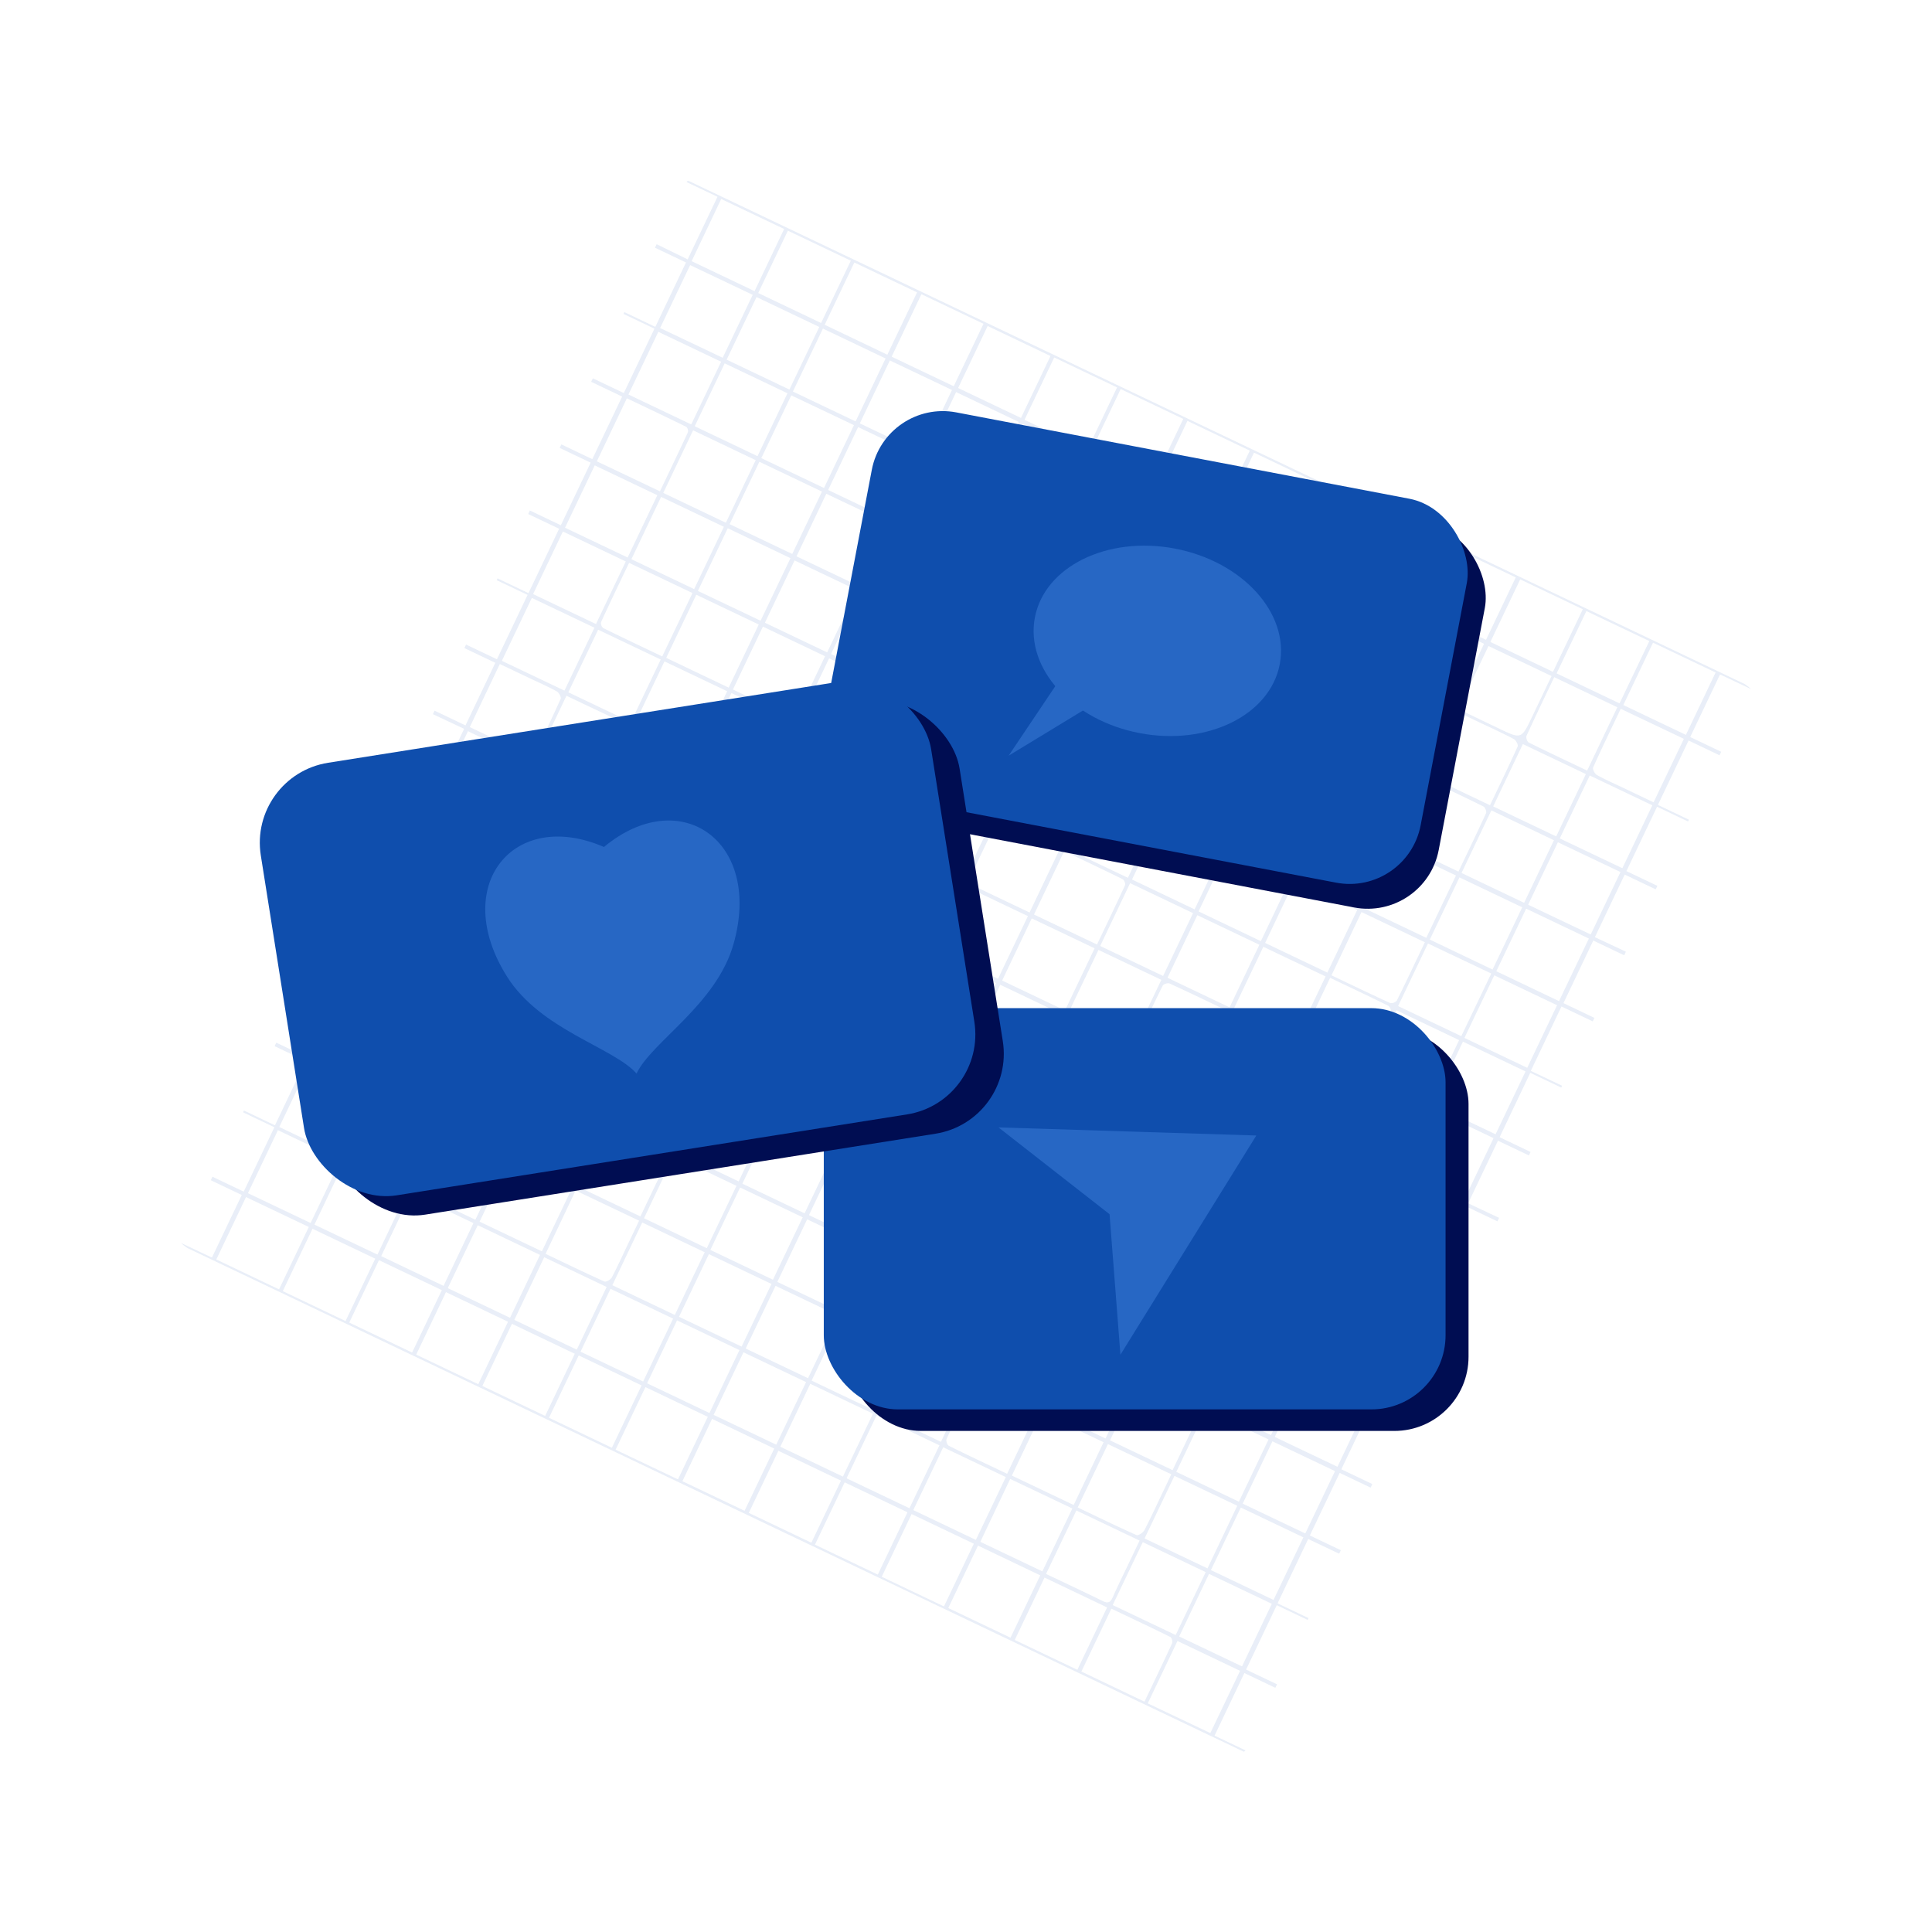 <svg id="Layer_1" data-name="Layer 1" xmlns="http://www.w3.org/2000/svg" viewBox="0 0 1080 1080"><defs><style>.cls-1{opacity:0.31;}.cls-2{fill:#0f4ead;}.cls-3{fill:#000d52;}.cls-4{fill:#2767c4;}</style></defs><g class="cls-1"><g class="cls-1"><path class="cls-2" d="M802.33,755.65l-.46,1-17.29-8.24-17.14,36,17.29,8.23-.93,1.95-17.32-8.25-16.67,35,17.31,8.25-.92,2-17.31-8.25-16.68,35,17.31,8.25-.93,1.94-17.3-8.24-17.14,36,17.3,8.24-.46,1-17.28-8.23-17.14,36,17.28,8.24-.93,1.94-17.31-8.25-16.67,35,17.31,8.24c-.32.25-.75.78-.94.7-1.33-.53-2.61-1.19-3.9-1.81Q398.25,837.54,105.1,697.81a23.19,23.19,0,0,1-3.93-3L118.48,703l16.67-35-17.3-8.25.93-1.94,17.47,8.32,17.14-36-17.47-8.33.46-1,17.33,8.26,17.14-36-17.33-8.25.93-1.95,17.32,8.25,16.68-35L171.12,548l.93-2,17.3,8.25,16.68-35L188.73,511l.92-1.95,17.27,8.23,17.14-36-17.27-8.23.47-1,17.31,8.25,17.14-36-17.31-8.25.92-1.94,17.46,8.31,16.68-35L242,399.21l.93-1.94,17.29,8.24,16.68-35-17.3-8.24.93-1.95,17.27,8.23,17.14-36-17.27-8.22.46-1,17.3,8.24,17.14-36-17.3-8.24.93-1.95,17.32,8.25,16.67-35-17.31-8.25.92-1.95,17.31,8.25,16.68-35-17.31-8.25.93-1.94,17.31,8.24,17.14-36-17.31-8.25.46-1,17.33,8.25,17.14-36-17.33-8.26.93-1.94L384.41,145l16.68-35-17.34-8.25c.32-.25.75-.78.94-.7,1.33.53,2.61,1.19,3.9,1.81Q681.75,242.46,974.9,382.19a23.19,23.19,0,0,1,3.93,3L961.51,377l-16.68,35,17.32,8.25-.93,1.94-17.3-8.24-17.14,36,17.3,8.25-.46,1-17.31-8.25-17.14,36,17.31,8.24-.93,1.95-17.33-8.26-16.67,35L908.88,532l-.93,2-17.3-8.24-16.67,35L891.27,569l-.92,1.95-17.48-8.33-17.14,36,17.48,8.32-.47,1-17.31-8.24-17.14,36,17.31,8.25-.92,1.94-17.31-8.24-16.68,35L838,680.79l-.93,1.94-17.46-8.32-16.68,35,17.47,8.32-.93,1.95-17.31-8.25-17.14,36ZM227.69,666.23,192.5,649.46l-16.73,35.11L211,701.33Zm149.55,68.85L393.94,700,359,683.37l-16.7,35.07ZM886.53,432.72l-35.24-16.79-16.6,34.85,35.23,16.79ZM815.66,581.43l-35-16.69-16.68,35,35,16.69ZM762.78,693.08l-35.39-16.86-16.86,35.4c11.17,5.32,22,10.54,32.84,15.51.89.4,3.27-.49,3.72-1.39C752.41,715,757.49,704.19,762.78,693.08Zm-156-439.3L571.63,237,555,272l35.18,16.76ZM334.36,352l-16.67,35,35,16.67,16.67-35Zm244.9,342.42L596,659.21l-35.13-16.74-16.76,35.18Zm-17.38-54.1,35.21,16.77,16.59-34.83-35.21-16.77ZM519,437.49l16.68-35L500.6,385.75l-16.69,35ZM395.36,606.73l35.19,16.77,16.77-35.19-35.2-16.76ZM589,290.94l-35.18-16.77-16.68,35,35.19,16.76ZM465,551.18l-35.18-16.76-16.75,35.16,35.18,16.76Zm184.57-94.73-16.77,35.2,35,16.7,16.77-35.2ZM674,878.82l-35.18-16.76L622,897.24,657.21,914ZM508.4,843.13l16.76-35.19L490,791.2l-16.77,35.18ZM483.14,422.81l-16.71,35.08,34.93,16.64,16.72-35.08ZM359.52,772.28l16.76-35.18-35-16.66-16.76,35.17ZM537.66,403.09c-5.36,11.26-10.6,22-15.5,33-.43.94,1,3.59,2.2,4.23,6.17,3.28,12.55,6.15,18.86,9.17l12.71,6.05,17-35.61ZM762,598.86c5.32-11.15,10.53-21.92,15.49-32.8a4.08,4.08,0,0,0-1.32-3.77c-10.71-5.32-21.54-10.41-32.63-15.69L726.69,582ZM669.3,511.58l-16.67,35,34.72,16.54,16.67-35Zm-351-30.36-16.74,35.14,35,16.67,16.74-35.14Zm-21-147-16.76,35.19,35,16.66,16.76-35.19Zm2.11,181.27,16.75-35.16-34.91-16.63L264.42,498.9Zm534.22,28.7L798.23,527.4l-16.68,35,35.33,16.83ZM389.75,421.55,406.5,386.4l-35.05-16.7L354.7,404.85ZM818.63,580.2l35.11,16.72,16.68-35-35.1-16.72Zm-.83,2.07-16.75,35.14,35,16.67,16.75-35.15Zm-498.93-12,16.72-35.1-35-16.66-16.72,35.09Zm130.51,19-16.69,35,35,16.69,16.69-35Zm57.68,70.53,35,16.66,16.71-35.07-35-16.66ZM385.79,148.19,369,183.38,404,200l16.77-35.19Zm37.11,17.86-16.7,35,35.09,16.72,16.7-35ZM460,183.68l-16.77,35.2,35.06,16.7,16.77-35.2Zm78.4,308.82L555.37,457c-11.1-5.29-21.87-10.53-32.78-15.43-.91-.41-3.53,1.06-4.18,2.28-3.12,5.85-5.83,11.91-8.68,17.9l-6.65,14ZM672.7,695.65l-16.78,35.21,34.91,16.62,16.77-35.2Zm-63.83-441-16.69,35,35,16.67,16.68-35ZM782,747.8l-35.14-16.75-16.72,35.09,35.15,16.74Zm-90.35,93.92L656.52,825l-16.7,35L675,876.75Zm47-482,16.76-35.17-35-16.69L703.63,343ZM156.11,630c11.29,5.38,22.07,10.62,33,15.53.88.39,3.46-1.17,4.09-2.41,4.54-9,8.8-18,13.1-27.13.73-1.53,1.2-3.19,1.74-4.67L173,594.62Zm126.33,16.85-35-16.68-16.7,35,35,16.68ZM563,823.86l16.87-35.42L544.6,771.65c-5.28,11.08-10.49,21.85-15.46,32.73-.43.93.33,3.36,1.19,3.79C541,813.49,551.87,818.58,563,823.86ZM887.23,430.78l16.88-35.43-35.29-16.82c-5.3,11.11-10.51,21.9-15.49,32.79-.42.92.35,3.31,1.21,3.74C865.27,420.39,876.11,425.48,887.23,430.78ZM906,396.22c-5.28,11.08-10.52,21.85-15.43,32.78-.43,1,.93,3.59,2.12,4.25,4.86,2.69,10,4.91,15,7.3l16.68,7.95L941.3,413ZM602.44,842.68c11.19,5.33,21.95,10.59,32.89,15.45.93.42,3.71-1.38,4.43-2.78,3.87-7.48,7.34-15.17,11-22.78l4-8.45-35.42-16.88Zm-7.53-366.91L578,511.22,613.23,528c5.35-11.21,10.62-22.16,15.69-33.2.36-.78-.51-2.92-1.34-3.33C616.84,486.16,606,481.06,594.91,475.77Zm82,401.93,35,16.68,16.7-35-35-16.68ZM405.1,203.11l-16.75,35.17L423.46,255l16.75-35.17Zm55.53,69.69,16.75-35.15L442.32,221,425.57,256.1ZM298,332.1l35.16,16.75,16.67-35L314.66,297.1Zm-68.2,335-16.72,35.09,34.87,16.62,16.72-35.1Zm429.37,247.7,35.12,16.73,16.68-35-35.12-16.73ZM387.1,331.51l-35.45-16.89c-5.34,11.21-10.6,22.12-15.66,33.12a3.63,3.63,0,0,0,1.2,3.35c10.85,5.36,21.81,10.52,33,15.86ZM615,528.81l35.19,16.77,16.74-35.14-35.19-16.77ZM209.37,518.18l35.45,16.89c5.32-11.17,10.6-22.11,15.67-33.15a3.63,3.63,0,0,0-1.16-3.37c-10.89-5.37-21.87-10.55-33-15.87ZM764.6,693.86,747.85,729l35,16.68,16.76-35.17ZM407.34,384.4l16.82-35.3-34.93-16.65-16.82,35.3Zm266,309.49c11.14,5.31,21.9,10.56,32.83,15.42,1,.43,3.75-1.3,4.46-2.66,3.57-6.84,6.72-13.88,10-20.85q2.48-5.22,5-10.46l-35.42-16.88Zm-22.49-54.11-35.37-16.84c-5.3,11.12-10.53,21.88-15.43,32.79-.41.92,1.07,3.57,2.3,4.2,7.14,3.72,14.47,7.07,21.74,10.54l9.89,4.71ZM393.17,605.83,410,570.49,375.19,553.9l-16.84,35.34ZM524.52,623c11.24,5.35,21.86,10.49,32.59,15.39,1,.45,3.43-.2,3.83-1,5.4-10.86,10.56-21.84,15.82-32.87l-35.39-16.86ZM429.15,440.12,464.55,457c5.26-11.05,10.39-21.67,15.3-32.39.46-1-.1-3.49-.89-3.88-10.85-5.4-21.83-10.55-33-15.88Zm438.18-62.21-35.25-16.79L815.44,396a8.15,8.15,0,0,0,1.14,1q10.65,5.14,21.33,10.26c12.57,6,12.57,6,18.61-6.68ZM339.13,719.42l-34.92-16.64-16.7,35.05,34.92,16.64ZM534.47,219.17l-16.73,35.11,35,16.67,16.73-35.11ZM722.85,397.63l35.28,16.8L775,379c-11.15-5.31-21.92-10.51-32.8-15.51-.85-.39-3.08.28-3.46,1.06C733.36,375.45,728.19,386.43,722.85,397.63ZM718.54,307l-35.22-16.78L666.45,325.6c11,5.26,21.67,10.4,32.4,15.31,1,.45,3.44-.18,3.84-1C708.1,329.05,713.26,318.05,718.54,307Zm22.35,53.63,34.9,16.63,16.72-35.11-34.89-16.63ZM446.6,403.39c11.21,5.34,21.85,10.48,32.59,15.4,1,.46,3.47-.1,3.86-.89,5.42-10.88,10.59-21.89,15.89-33L463.47,368Zm-50,386.5,16.76-35.18-34.89-16.62-16.76,35.18ZM685.81,379.82l35.34,16.84,16.58-34.8L702.38,345ZM403.12,202.21,368,185.48,351.3,220.54l35.11,16.73Zm96.79,89.3,35.45,16.89c4.17-8.75,8.24-17.28,12.3-25.81,4.61-9.68,4.61-9.68-5.07-14.3L516.83,256Zm126.41,16.74c-11.28-5.37-22.06-10.57-32.93-15.57-.85-.39-3.06.26-3.44,1-5.37,10.87-10.54,21.85-15.88,33.05l35.4,16.87ZM545.53,860.82l16.74-35.13-35-16.67-16.74,35.13Zm159.31-334.7,16.78-35.22-34.89-16.63L670,509.49ZM502,568.9l-35-16.65-16.74,35.13,35,16.65Zm79.39,126.35,34.9,16.63L633,676.81l-34.89-16.62Zm3.35,184.6c11,5.22,21.37,10.08,31.68,15.15,3,1.49,4.4.72,5.69-2.24,2.8-6.41,5.94-12.68,8.94-19,2-4.15,3.95-8.29,6-12.56L601.7,844.35Zm125-166.52-16.77,35.19,35,16.66L744.78,730Zm86.71-186.64-35.37-16.86L744.3,545.21c11.15,5.32,21.92,10.52,32.79,15.49a4.08,4.08,0,0,0,3.74-1.34C786.14,548.66,791.22,537.83,796.53,526.69ZM683.72,379.18,700.47,344l-34.84-16.6-16.75,35.15ZM262.11,497.71l16.76-35.18L244,445.91l-16.75,35.17Zm570.81-47.57c5.33-11.18,10.57-21.95,15.47-32.87.42-.93-1-3.57-2.25-4.21-6.83-3.56-13.86-6.75-20.83-10.07l-10.89-5.19-16.89,35.47Zm74,35.21,16.76-35.19-35-16.66-16.77,35.19Zm-294.4-46.61L595.64,474.1l34.87,16.61,16.85-35.36Zm-419,208.67,35.08,16.72,16.67-35-35.08-16.71Zm111.46,53.5c11.23,5.34,22,10.58,32.91,15.48.91.41,3.54-1.1,4.17-2.33,3.7-7.17,7-14.52,10.5-21.81l4.71-9.88L321.77,665.5Zm126.29,16.81-35-16.67-16.7,35.05,35,16.67Zm22.43,54.06c11.24,5.35,21.86,10.49,32.59,15.4,1,.45,3.44-.17,3.84-1,5.4-10.86,10.56-21.85,15.83-32.92l-35.41-16.87ZM526,806l16.73-35.11-35-16.68L491,789.31ZM298.49,517.58l-35.2-16.77-16.67,35,35.2,16.76ZM471.2,825.43,488,790.24l-35.05-16.7-16.77,35.19ZM173.65,683.67l16.77-35.19-35.06-16.71L138.59,667ZM410.89,568.56l16.77-35.18-35-16.65L376,551.91Zm-75-124.44-16.69,35,35,16.68,16.69-35ZM468,550l35,16.67,16.65-34.94-35-16.67ZM765.56,691.65l35.17,16.75,16.61-34.86-35.17-16.76Zm-96.89-89.07-35.12-16.73-16.71,35.07L652,637.66ZM244.85,443.75,280,460.47l16.68-35-35.1-16.73ZM631.52,585l-35.35-16.84L579.58,603l35.35,16.84ZM833.68,453,817,488l35,16.69,16.67-35ZM335.21,441.12c5.28-11.09,10.45-21.67,15.24-32.42.46-1-1-3.91-2.26-4.58-7.13-3.74-14.47-7.06-21.74-10.53l-9.8-4.66-16.83,35.33ZM208.52,520.31l-16.61,34.88,35,16.7L243.57,537Zm274.1-6L447.5,497.52,431,532.26,466.07,549Zm-108,130.86-35-16.69-16.6,34.83L358,680ZM265,592.84l-16.64,34.92,35.15,16.75,16.64-34.92ZM520.8,529.46l16.79-35.23c-11.11-5.29-21.87-10.49-32.74-15.46a4,4,0,0,0-3.71,1.32c-5.32,10.7-10.39,21.51-15.65,32.55Zm184.61-94.6,35.1,16.72,16.63-34.9L722,400ZM195.22,739.32l35.16,16.75L247,721.18l-35.16-16.75Zm165.57,36.06-16.67,35L379,827l16.66-35ZM558.41,456.24l34.93,16.64,16.67-35-34.92-16.64ZM707.2,527.1,742,543.7l16.71-35.06L723.9,492Zm90.68,91.61L762.71,602,746.1,636.79l35.18,16.76Zm-14.53,35.75,34.95,16.65,16.62-34.89L800,619.57ZM408.87,387.4l-16.76,35.18,34.7,16.53,16.76-35.18ZM575.54,510.1l16.77-35.2-34.73-16.55-16.77,35.2Zm114,54.15,34.8,16.58,16.68-35-34.8-16.58ZM812.84,395.07l16.76-35.19L795,343.38l-16.77,35.2Zm-495.69,83,16.61-34.85-35.08-16.71-16.61,34.85Zm-19.09-54.76c5.25-11,10.47-21.75,15.36-32.64.42-.93-1-3.54-2.2-4.2-4.85-2.68-9.94-4.9-15-7.29l-16.81-8-16.8,35.27Zm90.74.44L353.57,407,337,441.72l35.22,16.79ZM559.15,550.47l-16.81,35.28c11.09,5.29,21.87,10.5,32.75,15.47a4,4,0,0,0,3.73-1.3c5.32-10.72,10.41-21.56,15.67-32.61Zm148.77,70.8-16.71,35.07,35.11,16.72L743,638Zm72.29,34.56L745.09,639.1,728.48,674l35.11,16.73Zm-406.67-105,16.76-35.18-34.64-16.51-16.77,35.19Zm130.87,19-16.78,35.2,34.79,16.58,16.77-35.21ZM653.3,640.76,636.52,676l34.64,16.51,16.77-35.22ZM386.62,146l35.19,16.76L438.34,128l-35.19-16.77Zm89-.28-35.2-16.77L423.84,163.8,459,180.57Zm20.41,52.57,16.62-34.86-35.07-16.71L461,181.55Zm-174.93,373,34.77,16.57,16.67-35-34.78-16.57ZM624.46,216.56l-35.15-16.75L572.7,234.68l35.15,16.75Zm2,.92-16.61,34.87,35,16.67,16.61-34.86Zm130,104.83,16.6-34.84L738,270.73l-16.6,34.84ZM504.68,659l16.76-35.17-34.73-16.55L470,642.4ZM793.42,340.29,810.23,305,775,288.23c-5.26,11-10.47,21.81-15.43,32.68a4.1,4.1,0,0,0,1.34,3.75C771.61,330,782.43,335.05,793.42,340.29Zm91.38.27-35-16.7-16.67,35,35,16.7Zm-14.65,35.87,35.2,16.77L922,358.35l-35.21-16.77ZM653.38,729.75l16.76-35.19-34.61-16.49-16.77,35.19ZM907.44,394.12l35,16.68,16.61-34.88-35-16.68Zm-423.7,117.8,16.69-35-35.17-16.76-16.7,35Zm13.68-310.44-16.78,35.2,34.76,16.56L532.17,218ZM664.1,324.15,680.86,289l-34.75-16.55L629.35,307.6ZM245.64,538,229,572.9l35.1,16.72,16.6-34.86Zm72.2,34.47L282.7,555.77l-16.62,34.88,35.14,16.74ZM375.93,643c5.35-11.21,10.55-22,15.5-32.84.4-.86-.57-3.2-1.49-3.66-10.7-5.31-21.5-10.38-32.52-15.63l-16.82,35.3Zm53.72-17.68c-11.23-5.35-22.15-10.64-33.2-15.64-.81-.37-3.16,1-3.78,2.19-2.49,4.55-4.58,9.32-6.81,14l-8.41,17.65,35.47,16.9Zm20.12,52.94,16.7-35-34.79-16.57-16.69,35ZM506,662.07,489.36,697l35.1,16.72,16.63-34.9Zm37.18,17.7-16.61,34.87,35.11,16.73,16.61-34.87Zm20.47,52.52L598.76,749,615.3,714.3l-35.12-16.73Zm109.85,52.47c3.26-6.83,6.45-13.39,9.51-20,2.24-4.84,7.12-10.89,5.73-14.33-1.59-3.93-8.77-5.71-13.65-8.16-6.63-3.34-13.39-6.43-20-9.59L638.25,768ZM692,750.66l-16.61,34.86,35.1,16.72,16.61-34.85Zm37.2,17.72-16.61,34.87,35.05,16.69,16.61-34.86Zm-169-220.25,35.14,16.74,16.56-34.76-35.14-16.74Zm-351,61,16.62-34.89-34.93-16.64-16.62,34.89Zm53.8-17.06L227.83,575.4,211.3,610.1l35.1,16.73Zm369.52-9.34,16.69-35L614.05,531l-16.69,35ZM497.66,290.46l16.76-35.19-34.73-16.54-16.76,35.18ZM395.09,697.76l16.62-34.88-35.14-16.74L360,681Zm37,17.62,16.64-34.91-35-16.66-16.64,34.91Zm39.48,18.83,35,16.68,16.66-35-35-16.67Zm53.82-17.37L508.7,751.9l35.14,16.74,16.71-35.06Zm55.51,69.49,16.69-35-34.89-16.62-16.69,35Zm91.2.64-35-16.67-16.61,34.87,35,16.66Zm20.45,52.49,16.59-34.81-35-16.69-16.59,34.81Zm37.12,17.77,16.62-34.87-35-16.67-16.61,34.87ZM628.53,309.63l-16.69,35,34.76,16.56,16.7-35Zm167,122.73c5.39-11.31,10.66-22.25,15.72-33.28.36-.77-.54-2.88-1.39-3.29-10.72-5.29-21.54-10.39-32.49-15.61l-16.9,35.48ZM368.92,274.65c5.32-11.15,10.57-22.08,15.66-33.08a3.29,3.29,0,0,0-1-3c-11-5.42-22.14-10.67-33.16-15.92l-16.79,35.24Zm36.85,17.58,16.67-35-35-16.69-16.67,35ZM319.6,664.51l-34.83-16.59-16.68,35,34.83,16.59ZM407.87,293l35,16.67,16.62-34.88-35-16.67Zm74.41,35.46,35.16,16.76L534,310.45,498.86,293.7Zm72.31,34.64,16.83-35.33c-11.24-5.36-22.17-10.65-33.23-15.65-.8-.36-3.17,1.08-3.78,2.23-2.93,5.54-5.49,11.26-8.19,16.93l-7.11,14.91ZM468.4,735.39l-34.86-16.61-16.7,35.05,34.86,16.61Zm88.19-371.52,35.14,16.74,16.53-34.7-35.14-16.74ZM668.1,417.14l35.2,16.77,16.61-34.86-35.2-16.77Zm128.53,18-16.78,35.22,35.44,16.88c5.27-11.06,10.48-21.81,15.43-32.68.41-.89-.51-3.27-1.43-3.73C818.58,445.52,807.76,440.44,796.63,435.14ZM600.19,841.32l16.73-35.11-34.55-16.46-16.73,35.11ZM870.87,470.81l-16.64,34.93,35,16.65,16.64-34.92Zm-194.28,498L693.21,934l-35-16.69-16.62,34.88ZM410.38,479.6l-16.63,34.92,35.09,16.72,16.64-34.92ZM350.86,311.66l16.6-34.84-35-16.68L315.85,295Zm2.09.94,35.1,16.72,16.61-34.85-35.1-16.72Zm53.86-17.32-16.69,35.05L425.18,347l16.7-35ZM250.3,720.07l34.82,16.59,16.75-35.17L267.06,684.9ZM464.55,365.61l35.19,16.76,16.52-34.68-35.18-16.77Zm37.11,17.76L537,400.19l16.54-34.71L518.2,348.65Zm72.26,34.56,16.68-35-34.92-16.63-16.67,35Zm-175,373,35,16.66,16.69-35-35-16.66ZM648.45,453.42l16.61-34.88L630,401.82,613.35,436.7Zm37.15,17.67,16.6-34.84-35.14-16.74-16.59,34.84Zm53.92-17.23-35.07-16.71L687.86,472l35.07,16.71ZM564.7,826.72,548,861.89l34.69,16.53,16.76-35.17ZM813.91,489.4l-35-16.68-16.61,34.87,35,16.68Zm-14.65,35.83L834.36,542l16.58-34.82-35.09-16.72Zm53.87-17.3-16.7,35,35.08,16.71,16.69-35ZM725.67,584.22l-16.61,34.87,35.06,16.7,16.61-34.86ZM444.46,402l16.76-35.17-34.75-16.56-16.76,35.18ZM193.17,738.47l16.61-34.88-35.09-16.72-16.62,34.88ZM323.5,757.68l-16.61,34.87,35.16,16.76,16.62-34.87Zm146.61,70-35-16.69-16.54,34.72,35,16.68Zm-14.55,35.8,35.14,16.74,16.6-34.85-35.13-16.74ZM527.69,898l16.7-35.06-34.8-16.58-16.7,35.06Zm74.57,35.44,16.62-34.89-35-16.69-16.63,34.89Zm37.52,17.81c5.28-11.08,10.48-21.86,15.48-32.74.39-.85-.27-3-1-3.42-10.88-5.38-21.87-10.55-33-15.84L604.49,934.4Zm46.64-386.07c-11.25-5.36-21.88-10.51-32.63-15.41-.94-.43-3.38.3-3.8,1.16-5.33,10.71-10.42,21.55-15.69,32.6l35.36,16.84ZM587.25,199,552.1,182.23,535.58,216.9l35.15,16.75ZM156,720.77l16.63-34.89-35.1-16.72-16.62,34.89Zm113.63,54,35.13,16.74,16.56-34.75L286.18,740ZM631.05,399.34l35.13,16.74,16.53-34.7-35.13-16.74Zm-168,59.88-35-16.68-16.55,34.74,35,16.69ZM719.2,304.56l16.64-34.92L701,253,684.35,288ZM706.64,618l16.62-34.88-34.78-16.57-16.62,34.88ZM618,804.12l16.71-35.06L600,752.52l-16.71,35.06Zm70.83-148.68,16.74-35.13-34.74-16.55L654.1,638.89Zm52.88-200.58-16.68,35,34.73,16.54,16.67-35ZM540.16,584.46l16.63-34.91L522,533l-16.63,34.91Zm-.32-88.92-16.7,35.06,34.76,16.56,16.71-35.06ZM391.32,513.63,408,478.55,373.32,462l-16.71,35.08Zm403-79.24L759.5,417.8l-16.64,34.91,34.82,16.59Zm-457,193L302.46,610.8l-16.61,34.88,34.81,16.59ZM795.89,341.08l34.81,16.59,16.63-34.91-34.81-16.59ZM486,698.18,451.2,681.59l-16.67,35,34.83,16.59ZM663.78,235.27l-16.6,34.83,34.88,16.62,16.6-34.83ZM320.2,573.53l-16.64,34.93L338.26,625l16.64-34.93ZM533.14,215.92,549.79,181l-34.72-16.55-16.64,34.94Zm94.7,184.83L593,384.14,576.36,419l34.87,16.61ZM452.21,679.25l34.93,16.64,16.6-34.82L468.8,644.42Zm-43.09-203,16.67-35-34.74-16.56-16.68,35Zm208.6,239-16.65,35,34.72,16.55,16.66-35ZM479,329.86l-34.82-16.59-16.6,34.84,34.82,16.59ZM249.29,722.3l-16.64,34.93,34.72,16.55L284,738.85Zm148.76,70.85L381.46,828l34.77,16.56,16.59-34.81Zm230.79-394.7,16.61-34.88-34.9-16.63-16.62,34.88ZM530.09,898.91l34.81,16.58,16.61-34.87L546.71,864ZM461.92,276l-16.66,35L480,327.53l16.66-35Z"/></g></g><rect class="cls-3" x="473.34" y="575.6" width="347.58" height="224.3" rx="41.47"/><rect class="cls-2" x="460.5" y="563.56" width="347.58" height="224.3" rx="41.47"/><rect class="cls-3" x="481.51" y="266.63" width="338.58" height="218.49" rx="40.4" transform="translate(81.91 -115.23) rotate(10.79)"/><rect class="cls-2" x="471.42" y="252.77" width="338.58" height="218.49" rx="40.4" transform="translate(79.14 -113.59) rotate(10.79)"/><ellipse class="cls-4" cx="646.99" cy="358.28" rx="52.51" ry="69.68" transform="translate(173.88 926.72) rotate(-79.21)"/><polygon class="cls-4" points="594.44 376.83 563.82 422.44 616.28 390.55 594.44 376.83"/><rect class="cls-3" x="171.47" y="413.03" width="379.39" height="244.82" rx="45.27" transform="translate(-79.43 63.2) rotate(-9.01)"/><rect class="cls-2" x="155.57" y="402.24" width="379.39" height="244.82" rx="45.27" transform="translate(-77.94 60.57) rotate(-9.01)"/><path class="cls-4" d="M337.63,473.47c-50.79-22-86.09,21.78-54.22,72.43,18.82,29.91,59.41,39.55,72.43,54.22,8.37-17.75,44.59-38.44,54.22-72.44C426.36,470.11,380.17,438.09,337.63,473.47Z"/><polygon class="cls-4" points="702.29 634.75 664.3 696.03 626.32 757.31 620.25 678.75 558.16 630.23 630.22 632.49 702.29 634.75"/></svg>